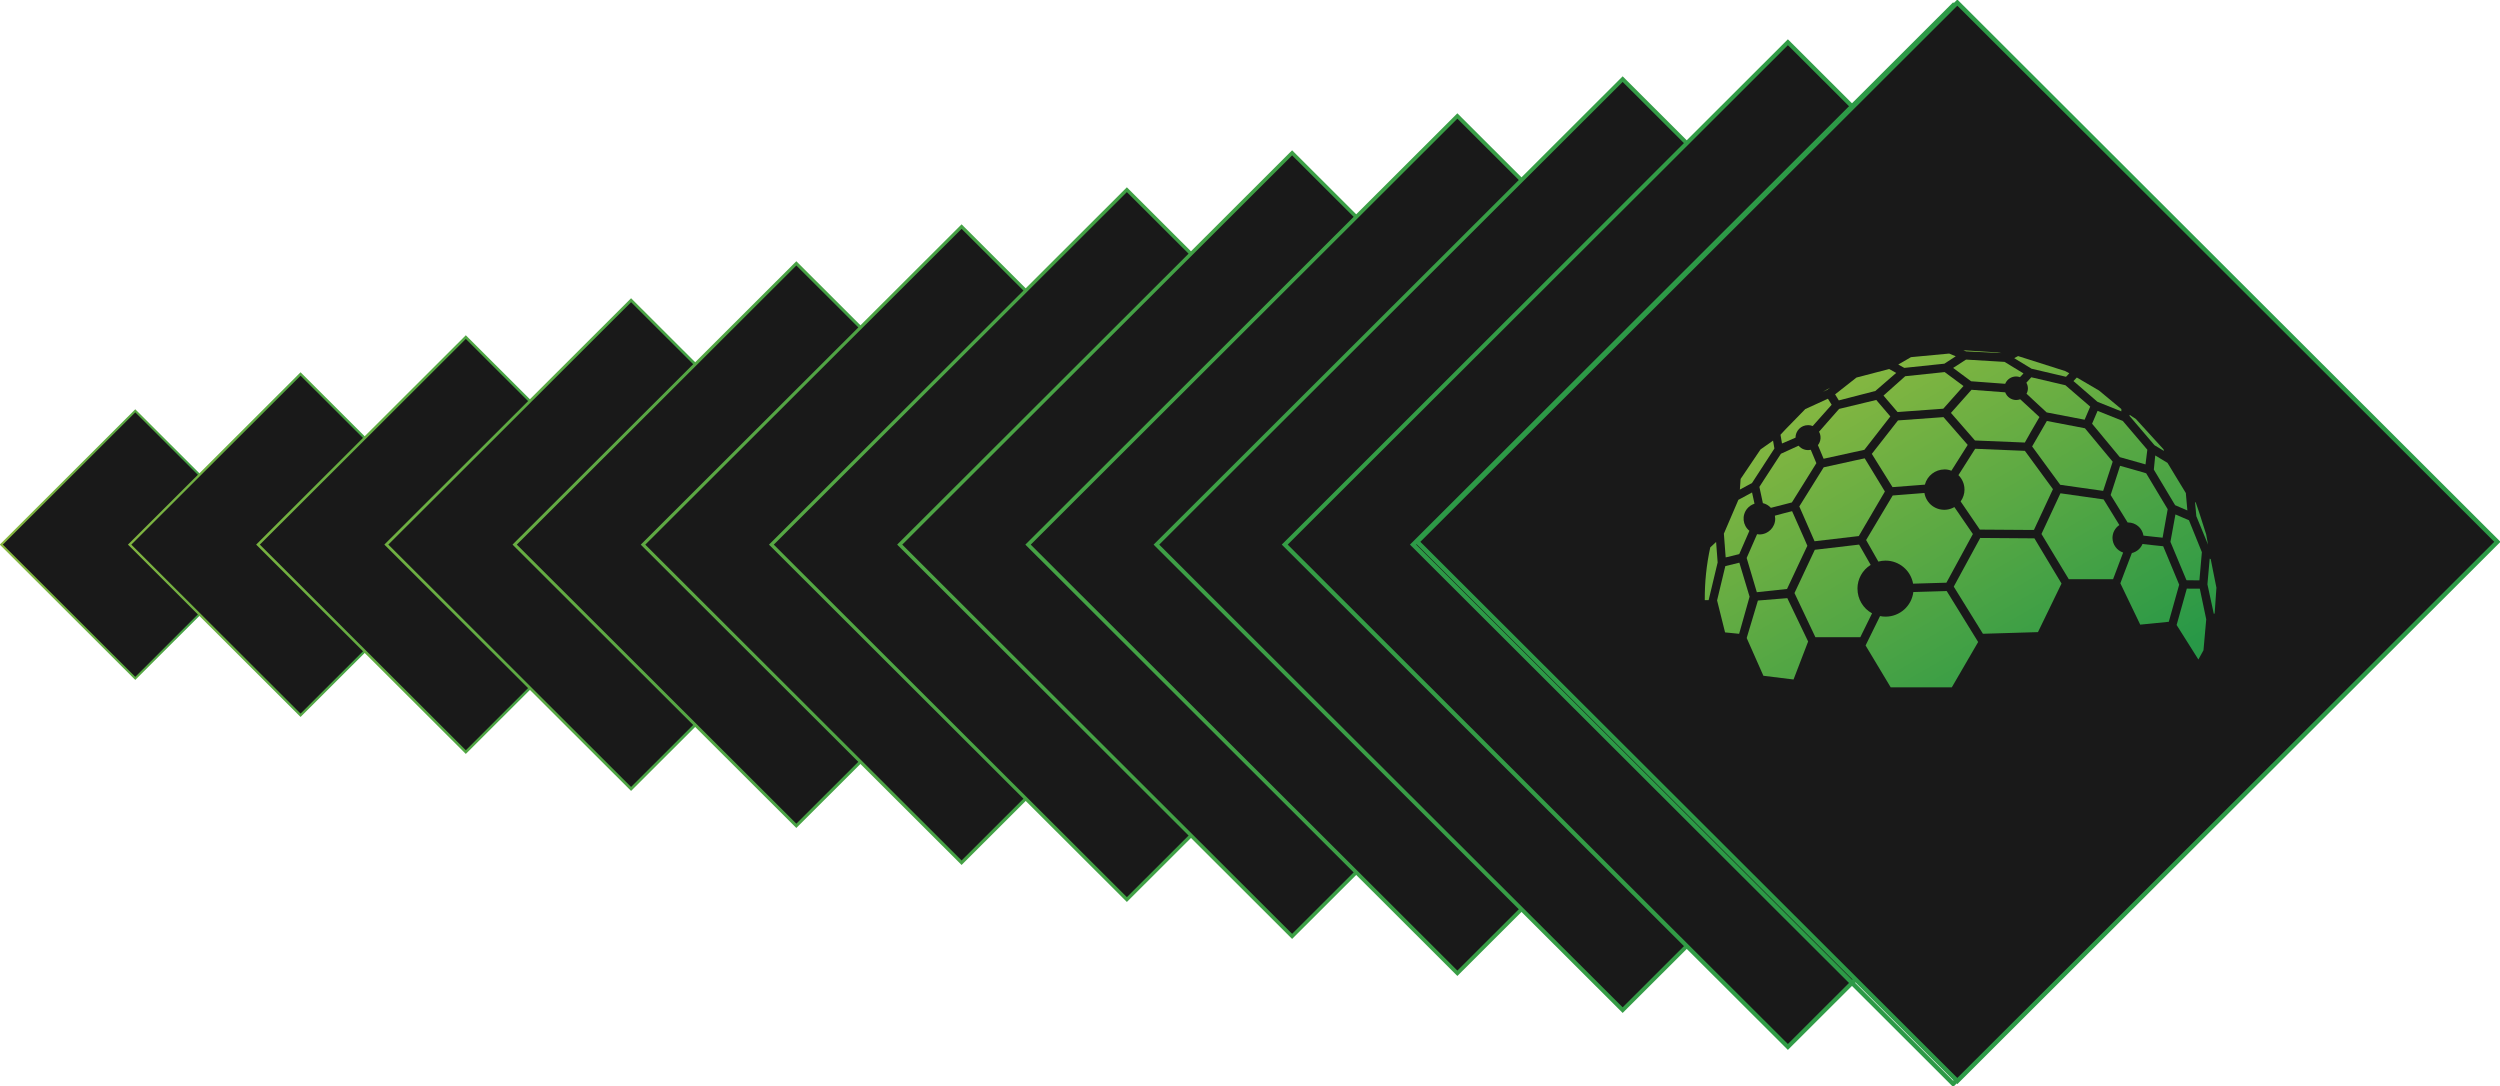 <svg width="596" height="259" viewBox="0 0 596 259" fill="none" xmlns="http://www.w3.org/2000/svg">
<g clip-path="url(#clip0_102_3375)">
<path d="M32.25 97.938L0.305 129.832L32.25 161.727L64.195 129.832L32.25 97.938Z" fill="#191919" stroke="url(#paint0_linear_102_3375)" stroke-width="0.52" stroke-miterlimit="10"/>
<path d="M71.654 89.153L30.906 129.836L71.654 170.519L112.403 129.836L71.654 89.153Z" fill="#191919" stroke="url(#paint1_linear_102_3375)" stroke-width="0.57" stroke-miterlimit="10"/>
<path d="M111.051 80.366L61.506 129.832L111.051 179.298L160.596 129.832L111.051 80.366Z" fill="#191919" stroke="url(#paint2_linear_102_3375)" stroke-width="0.62" stroke-miterlimit="10"/>
<path d="M150.45 71.573L92.102 129.828L150.45 188.083L208.798 129.828L150.45 71.573Z" fill="#191919" stroke="url(#paint3_linear_102_3375)" stroke-width="0.67" stroke-miterlimit="10"/>
<path d="M189.846 62.788L122.695 129.832L189.846 196.876L256.997 129.832L189.846 62.788Z" fill="#191919" stroke="url(#paint4_linear_102_3375)" stroke-width="0.72" stroke-miterlimit="10"/>
<path d="M229.245 54.017L153.297 129.844L229.245 205.671L305.192 129.844L229.245 54.017Z" fill="#191919" stroke="url(#paint5_linear_102_3375)" stroke-width="0.76" stroke-miterlimit="10"/>
<path d="M268.647 45.224L183.896 129.84L268.647 214.456L353.398 129.84L268.647 45.224Z" fill="#191919" stroke="url(#paint6_linear_102_3375)" stroke-width="0.81" stroke-miterlimit="10"/>
<path d="M308.04 36.437L214.492 129.836L308.04 223.235L401.587 129.836L308.04 36.437Z" fill="#191919" stroke="url(#paint7_linear_102_3375)" stroke-width="0.86" stroke-miterlimit="10"/>
<path d="M347.436 27.652L245.086 129.84L347.436 232.028L449.787 129.84L347.436 27.652Z" fill="#191919" stroke="url(#paint8_linear_102_3375)" stroke-width="0.91" stroke-miterlimit="10"/>
<path d="M386.841 18.863L275.688 129.84L386.841 240.817L497.994 129.84L386.841 18.863Z" fill="#191919" stroke="url(#paint9_linear_102_3375)" stroke-width="0.95" stroke-miterlimit="10"/>
<path d="M426.232 10.072L306.281 129.832L426.232 249.592L546.182 129.832L426.232 10.072Z" fill="#191919" stroke="url(#paint10_linear_102_3375)" stroke-miterlimit="10"/>
<path d="M465.628 1.287L336.875 129.836L465.628 258.385L594.381 129.836L465.628 1.287Z" stroke="#2D9A47" stroke-width="1.05" stroke-miterlimit="10"/>
<path d="M595.376 129.17L466.623 0.621L337.87 129.17L466.623 257.719L595.376 129.17Z" fill="#191919" stroke="#2D9A47" stroke-width="1.05" stroke-miterlimit="10"/>
<path d="M468.339 116.714C468.339 117.727 468.012 118.715 467.417 119.543L471.994 126.256L482.649 126.331H484.896L485.65 124.707L489.423 116.614L482.733 107.482L470.879 106.988L466.889 113.274C467.819 114.178 468.339 115.434 468.331 116.723" fill="url(#paint11_linear_102_3375)"/>
<path d="M463.552 111.904C464.122 111.904 464.683 112.013 465.212 112.222L469.101 106.062L463.325 99.441L461.506 99.575L452.477 100.228L446.24 108.205L451.178 116.131L455.772 115.78L458.891 115.537C459.444 113.419 461.355 111.929 463.552 111.913" fill="url(#paint12_linear_102_3375)"/>
<path d="M456.091 139.147L464.03 138.913L464.508 138.025L470.334 127.312L465.925 120.884C463.645 122.215 460.71 121.453 459.377 119.168C459.084 118.666 458.883 118.113 458.782 117.527L455.932 117.753L451.221 118.122L444.883 128.743L447.8 133.882C448.353 133.732 448.932 133.656 449.502 133.648C452.746 133.648 455.513 135.966 456.083 139.155" fill="url(#paint13_linear_102_3375)"/>
<path d="M456.14 141.141C455.738 144.489 452.888 147.008 449.509 147.008C449.065 147.008 448.629 146.958 448.201 146.874L444.756 153.88L450.741 163.857H465.312L471.591 153.051L464.096 140.906L456.132 141.141H456.14Z" fill="url(#paint14_linear_102_3375)"/>
<path d="M485.004 128.342L483.755 128.334L472.085 128.25L465.957 139.516L465.781 139.859L472.731 151.092L485.851 150.698L491.468 139.114L488.232 133.732L485.004 128.342Z" fill="url(#paint15_linear_102_3375)"/>
<path d="M489.9 100.728L487.972 100.359L485.951 103.858L484.459 106.428L491.157 115.576L496.12 116.279L501.393 117.024L503.296 111.207L503.665 110.069L497.051 102.1L489.9 100.728Z" fill="url(#paint16_linear_102_3375)"/>
<path d="M503.615 128.248C503.615 127.009 504.227 125.854 505.258 125.168L501.62 119.259L501.494 119.058L496.171 118.305L491.208 117.602L487.008 126.608L486.689 127.302L489.934 132.693L493.195 138.074H503.758L504.102 137.171L506.155 131.73C504.655 131.228 503.64 129.838 503.615 128.257" fill="url(#paint17_linear_102_3375)"/>
<path d="M511.001 127.69L513.424 127.958L515.562 128.184L516.777 121.396L512.426 114.139L511.647 112.834L510.783 112.566L505.426 111.051L505.066 112.181L503.18 118.006L503.347 118.274L507.229 124.56H507.338C509.165 124.56 510.716 125.891 511.001 127.69Z" fill="url(#paint18_linear_102_3375)"/>
<path d="M515.705 130.223L513.458 129.989L510.776 129.688C510.323 130.776 509.376 131.571 508.235 131.847L506.416 136.601L505.494 139.053L510.231 148.913L517.038 148.235L519.519 139.388L515.705 130.223Z" fill="url(#paint19_linear_102_3375)"/>
<path d="M518.622 122.641L517.432 129.178L521.254 138.326L524.339 138.359L524.926 131.638L521.85 124.03L520.098 123.277L518.622 122.641Z" fill="url(#paint20_linear_102_3375)"/>
<path d="M526.392 129.833L525.948 127.389L524.447 122.677L523.483 119.831L523.299 119.672L523.601 123.045L526.392 129.833Z" fill="url(#paint21_linear_102_3375)"/>
<path d="M527.03 133.289L526.912 133.238L526.795 133.18L526.25 139.298L527.767 146.321L527.969 146.262L528.396 140.118L527.03 133.289Z" fill="url(#paint22_linear_102_3375)"/>
<path d="M521.388 140.328H521.337L518.906 148.999L524.095 157.227L525.311 155.017L525.965 147.643L524.431 140.345L521.388 140.328Z" fill="url(#paint23_linear_102_3375)"/>
<path d="M498.754 101.013L505.36 108.981L511.488 110.713L511.924 107.215L508.135 102.77L506.081 100.36L500.062 97.949L498.754 101.013Z" fill="url(#paint24_linear_102_3375)"/>
<path d="M513.625 106.135L515.888 107.507L515.788 107.122L509.19 99.882L507.689 98.894V99.171L509.878 101.74L513.625 106.135Z" fill="url(#paint25_linear_102_3375)"/>
<path d="M513.81 108.582L513.475 111.955L518.546 120.434L519.879 121.011L521.472 121.698L521.129 117.864L521.112 117.555L518.655 113.52L516.736 110.348L515.126 109.377L513.81 108.582Z" fill="url(#paint26_linear_102_3375)"/>
<path d="M478.047 93.532L470.1 92.93H469.999L465.104 98.437L470.829 105.008L482.725 105.501L484.201 102.882L486.213 99.425L482.935 96.395L481.619 95.19C481.308 95.298 480.981 95.365 480.654 95.365C479.489 95.357 478.45 94.629 478.047 93.541" fill="url(#paint27_linear_102_3375)"/>
<path d="M483.117 93.85L484.71 95.348L487.921 98.32L496.975 100.061L498.308 96.939L492.398 91.841L484.266 89.941L484.182 90.025L483.084 91.239C483.327 91.649 483.444 92.118 483.453 92.586C483.453 93.03 483.344 93.465 483.126 93.85" fill="url(#paint28_linear_102_3375)"/>
<path d="M505.72 98.069L505.737 97.525L500.414 93.105L495.115 90L494.311 90.845L500.045 95.8L505.72 98.069Z" fill="url(#paint29_linear_102_3375)"/>
<path d="M468.658 85.756L465.623 87.714L469.915 90.895L478.039 91.497C478.466 90.443 479.489 89.756 480.629 89.748C480.948 89.748 481.258 89.807 481.56 89.915L482.172 89.271L482.398 89.02L477.888 86.275L468.792 85.731L468.658 85.756Z" fill="url(#paint30_linear_102_3375)"/>
<path d="M468.892 83.772L477.158 84.174L476.185 84.014L468.07 83.504L468.699 83.763L468.892 83.772Z" fill="url(#paint31_linear_102_3375)"/>
<path d="M463.61 88.703L454.204 89.691L449.031 94.303L449.844 95.273L452.376 98.228L461.38 97.575L463.283 97.433L468.095 92.026L467.835 91.834L463.61 88.703Z" fill="url(#paint32_linear_102_3375)"/>
<path d="M453.987 87.704L463.552 86.7L464.533 86.055L466.252 84.942L464.684 84.289L455.58 85.143L452.545 86.9L453.819 87.612L453.987 87.704Z" fill="url(#paint33_linear_102_3375)"/>
<path d="M484.318 87.9L492.534 89.825L493.095 89.239L493.322 88.996L492.349 88.461L481.107 84.887L480.193 85.38L480.755 85.732L484.318 87.9Z" fill="url(#paint34_linear_102_3375)"/>
<path d="M433.397 106.137L434.747 109.367L441.99 107.777L444.463 107.241L450.658 99.281L447.816 95.959L447.305 95.348L438.444 97.482L433.657 102.922C434.227 103.944 434.118 105.207 433.389 106.128" fill="url(#paint35_linear_102_3375)"/>
<path d="M431.033 101.349C431.418 101.349 431.796 101.424 432.148 101.567L436.666 96.494L435.895 95.239L435.778 95.055L430.379 97.524L425.709 102.311L424.469 103.642L424.829 105.726L428.048 104.345C428.048 102.705 429.373 101.357 431.016 101.357H431.033V101.349Z" fill="url(#paint36_linear_102_3375)"/>
<path d="M435.652 92.92L435.845 92.761L436.298 92.418L434.537 93.431L434.654 93.372L435.652 92.92Z" fill="url(#paint37_linear_102_3375)"/>
<path d="M447.079 93.212L452.05 88.902L451.941 88.843L450.382 87.973L442.585 90.007L439.006 92.819L437.488 94.016L438.369 95.455L447.079 93.212Z" fill="url(#paint38_linear_102_3375)"/>
<path d="M434.771 111.408L432.29 115.384L428.953 120.732L432.591 129.035L442.718 127.847L443.129 127.805L449.358 117.175L444.546 109.266L442.291 109.751L434.771 111.408Z" fill="url(#paint39_linear_102_3375)"/>
<path d="M422.172 121.069L425.467 120.223L427.186 119.78L430.673 114.189L433.02 110.422L431.687 107.225C430.606 107.476 429.491 107.099 428.787 106.254L424.578 108.171L420.538 114.364L419.439 116.072L420.269 119.947C420.999 120.115 421.661 120.508 422.164 121.052" fill="url(#paint40_linear_102_3375)"/>
<path d="M411.803 132.795L414.636 132.1L417.059 126.542C415.449 125.245 415.206 122.893 416.506 121.286C416.967 120.717 417.587 120.307 418.274 120.081L417.688 117.402L414.888 118.917L414.435 119.152L410.973 127.22L411.4 132.878L411.803 132.795Z" fill="url(#paint41_linear_102_3375)"/>
<path d="M423.019 106.922L422.693 105.047L420.815 106.369L419.708 107.148L414.963 114.178L414.787 116.715L417.679 115.149L423.019 106.922Z" fill="url(#paint42_linear_102_3375)"/>
<path d="M419.439 127.404C419.255 127.404 419.07 127.387 418.886 127.354L416.404 133.02L418.827 141.181L426.028 140.411L429.113 133.832L430.874 130.116L430.27 128.71L427.235 121.863L425.416 122.324L423.128 122.935C423.178 123.186 423.203 123.437 423.212 123.696C423.186 125.755 421.51 127.413 419.439 127.413" fill="url(#paint43_linear_102_3375)"/>
<path d="M442.819 140.328C442.819 138.026 444.01 135.884 445.971 134.67L443.205 129.832L442.274 129.941L432.65 131.071L430.881 134.829L427.805 141.383L432.793 151.912H443.498L446.298 146.22C444.144 145.049 442.811 142.78 442.827 140.328" fill="url(#paint44_linear_102_3375)"/>
<path d="M419.086 143.167L416.412 152.106L420.394 161.104L427.579 161.991L431.058 152.935L426.095 142.598L419.086 143.167Z" fill="url(#paint45_linear_102_3375)"/>
<path d="M409.119 129.203L407.728 130.5C406.822 134.627 406.386 138.837 406.42 143.064H407.342L409.488 134.083L409.119 129.203Z" fill="url(#paint46_linear_102_3375)"/>
<path d="M414.66 134.141L412.388 134.701L411.315 134.961L409.354 143.138L411.257 150.763L414.61 151.098L417.1 142.251L414.66 134.141Z" fill="url(#paint47_linear_102_3375)"/>
</g>
<defs>
<linearGradient id="paint0_linear_102_3375" x1="0.002" y1="129.834" x2="64.52" y2="129.834" gradientUnits="userSpaceOnUse">
<stop stop-color="#8AB840"/>
<stop offset="1" stop-color="#289747"/>
</linearGradient>
<linearGradient id="paint1_linear_102_3375" x1="30.564" y1="129.832" x2="112.737" y2="129.832" gradientUnits="userSpaceOnUse">
<stop stop-color="#82B541"/>
<stop offset="1" stop-color="#289747"/>
</linearGradient>
<linearGradient id="paint2_linear_102_3375" x1="61.138" y1="129.828" x2="160.965" y2="129.828" gradientUnits="userSpaceOnUse">
<stop stop-color="#79B341"/>
<stop offset="1" stop-color="#299847"/>
</linearGradient>
<linearGradient id="paint3_linear_102_3375" x1="91.705" y1="129.83" x2="209.196" y2="129.83" gradientUnits="userSpaceOnUse">
<stop stop-color="#71B042"/>
<stop offset="1" stop-color="#299847"/>
</linearGradient>
<linearGradient id="paint4_linear_102_3375" x1="122.273" y1="129.834" x2="257.411" y2="129.834" gradientUnits="userSpaceOnUse">
<stop stop-color="#68AD43"/>
<stop offset="1" stop-color="#2A9847"/>
</linearGradient>
<linearGradient id="paint5_linear_102_3375" x1="152.846" y1="129.839" x2="305.648" y2="129.839" gradientUnits="userSpaceOnUse">
<stop stop-color="#60AA43"/>
<stop offset="1" stop-color="#2A9847"/>
</linearGradient>
<linearGradient id="paint6_linear_102_3375" x1="183.405" y1="129.842" x2="353.871" y2="129.842" gradientUnits="userSpaceOnUse">
<stop stop-color="#57A844"/>
<stop offset="1" stop-color="#2B9947"/>
</linearGradient>
<linearGradient id="paint7_linear_102_3375" x1="213.987" y1="129.838" x2="402.099" y2="129.838" gradientUnits="userSpaceOnUse">
<stop stop-color="#4FA544"/>
<stop offset="1" stop-color="#2B9947"/>
</linearGradient>
<linearGradient id="paint8_linear_102_3375" x1="244.547" y1="129.842" x2="450.322" y2="129.842" gradientUnits="userSpaceOnUse">
<stop stop-color="#46A245"/>
<stop offset="1" stop-color="#2C9947"/>
</linearGradient>
<linearGradient id="paint9_linear_102_3375" x1="275.128" y1="129.836" x2="498.559" y2="129.836" gradientUnits="userSpaceOnUse">
<stop stop-color="#3E9F46"/>
<stop offset="1" stop-color="#2C9947"/>
</linearGradient>
<linearGradient id="paint10_linear_102_3375" x1="305.688" y1="129.84" x2="546.774" y2="129.84" gradientUnits="userSpaceOnUse">
<stop stop-color="#359D46"/>
<stop offset="1" stop-color="#2D9A47"/>
</linearGradient>
<linearGradient id="paint11_linear_102_3375" x1="453.618" y1="75.065" x2="504.609" y2="163.74" gradientUnits="userSpaceOnUse">
<stop stop-color="#8BB940"/>
<stop offset="1" stop-color="#289847"/>
</linearGradient>
<linearGradient id="paint12_linear_102_3375" x1="442.778" y1="81.304" x2="493.769" y2="169.978" gradientUnits="userSpaceOnUse">
<stop stop-color="#8BB940"/>
<stop offset="0.95" stop-color="#2D9A47"/>
<stop offset="1" stop-color="#289847"/>
</linearGradient>
<linearGradient id="paint13_linear_102_3375" x1="433.658" y1="86.542" x2="484.657" y2="175.225" gradientUnits="userSpaceOnUse">
<stop stop-color="#8BB940"/>
<stop offset="1" stop-color="#289847"/>
</linearGradient>
<linearGradient id="paint14_linear_102_3375" x1="423.077" y1="92.628" x2="474.076" y2="181.311" gradientUnits="userSpaceOnUse">
<stop stop-color="#8BB940"/>
<stop offset="1" stop-color="#289847"/>
</linearGradient>
<linearGradient id="paint15_linear_102_3375" x1="444.488" y1="80.315" x2="495.487" y2="168.99" gradientUnits="userSpaceOnUse">
<stop stop-color="#8BB940"/>
<stop offset="1" stop-color="#289847"/>
</linearGradient>
<linearGradient id="paint16_linear_102_3375" x1="469.612" y1="65.867" x2="520.603" y2="154.541" gradientUnits="userSpaceOnUse">
<stop stop-color="#8BB940"/>
<stop offset="1" stop-color="#289847"/>
</linearGradient>
<linearGradient id="paint17_linear_102_3375" x1="463.258" y1="69.516" x2="514.257" y2="158.199" gradientUnits="userSpaceOnUse">
<stop stop-color="#8BB940"/>
<stop offset="1" stop-color="#289847"/>
</linearGradient>
<linearGradient id="paint18_linear_102_3375" x1="476.596" y1="61.852" x2="527.596" y2="150.527" gradientUnits="userSpaceOnUse">
<stop stop-color="#8BB940"/>
<stop offset="1" stop-color="#289847"/>
</linearGradient>
<linearGradient id="paint19_linear_102_3375" x1="470.242" y1="65.507" x2="521.233" y2="154.181" gradientUnits="userSpaceOnUse">
<stop stop-color="#8BB940"/>
<stop offset="1" stop-color="#289847"/>
</linearGradient>
<linearGradient id="paint20_linear_102_3375" x1="480.319" y1="59.707" x2="531.318" y2="148.39" gradientUnits="userSpaceOnUse">
<stop stop-color="#8BB940"/>
<stop offset="1" stop-color="#289847"/>
</linearGradient>
<linearGradient id="paint21_linear_102_3375" x1="485.608" y1="56.671" x2="536.607" y2="145.346" gradientUnits="userSpaceOnUse">
<stop stop-color="#8BB940"/>
<stop offset="1" stop-color="#289847"/>
</linearGradient>
<linearGradient id="paint22_linear_102_3375" x1="480.972" y1="59.331" x2="531.971" y2="148.014" gradientUnits="userSpaceOnUse">
<stop stop-color="#8BB940"/>
<stop offset="1" stop-color="#289847"/>
</linearGradient>
<linearGradient id="paint23_linear_102_3375" x1="474.559" y1="63.023" x2="525.558" y2="151.698" gradientUnits="userSpaceOnUse">
<stop stop-color="#8BB940"/>
<stop offset="1" stop-color="#289847"/>
</linearGradient>
<linearGradient id="paint24_linear_102_3375" x1="479.866" y1="59.966" x2="530.866" y2="148.649" gradientUnits="userSpaceOnUse">
<stop stop-color="#8BB940"/>
<stop offset="1" stop-color="#289847"/>
</linearGradient>
<linearGradient id="paint25_linear_102_3375" x1="485.088" y1="56.961" x2="536.087" y2="145.644" gradientUnits="userSpaceOnUse">
<stop stop-color="#8BB940"/>
<stop offset="1" stop-color="#289847"/>
</linearGradient>
<linearGradient id="paint26_linear_102_3375" x1="484.242" y1="57.458" x2="535.233" y2="146.133" gradientUnits="userSpaceOnUse">
<stop stop-color="#8BB940"/>
<stop offset="1" stop-color="#289847"/>
</linearGradient>
<linearGradient id="paint27_linear_102_3375" x1="459.83" y1="71.494" x2="510.83" y2="160.177" gradientUnits="userSpaceOnUse">
<stop stop-color="#8BB940"/>
<stop offset="1" stop-color="#289847"/>
</linearGradient>
<linearGradient id="paint28_linear_102_3375" x1="472.664" y1="64.112" x2="523.655" y2="152.794" gradientUnits="userSpaceOnUse">
<stop stop-color="#8BB940"/>
<stop offset="1" stop-color="#289847"/>
</linearGradient>
<linearGradient id="paint29_linear_102_3375" x1="480.176" y1="59.793" x2="531.176" y2="148.467" gradientUnits="userSpaceOnUse">
<stop stop-color="#8BB940"/>
<stop offset="1" stop-color="#289847"/>
</linearGradient>
<linearGradient id="paint30_linear_102_3375" x1="463.167" y1="69.576" x2="514.166" y2="158.251" gradientUnits="userSpaceOnUse">
<stop stop-color="#8BB940"/>
<stop offset="1" stop-color="#289847"/>
</linearGradient>
<linearGradient id="paint31_linear_102_3375" x1="464.08" y1="69.049" x2="515.08" y2="157.723" gradientUnits="userSpaceOnUse">
<stop stop-color="#8BB940"/>
<stop offset="1" stop-color="#289847"/>
</linearGradient>
<linearGradient id="paint32_linear_102_3375" x1="449.492" y1="77.437" x2="500.483" y2="166.12" gradientUnits="userSpaceOnUse">
<stop stop-color="#8BB940"/>
<stop offset="1" stop-color="#289847"/>
</linearGradient>
<linearGradient id="paint33_linear_102_3375" x1="453.257" y1="75.275" x2="504.257" y2="163.949" gradientUnits="userSpaceOnUse">
<stop stop-color="#8BB940"/>
<stop offset="1" stop-color="#289847"/>
</linearGradient>
<linearGradient id="paint34_linear_102_3375" x1="473.252" y1="63.778" x2="524.251" y2="152.452" gradientUnits="userSpaceOnUse">
<stop stop-color="#8BB940"/>
<stop offset="1" stop-color="#289847"/>
</linearGradient>
<linearGradient id="paint35_linear_102_3375" x1="432.743" y1="87.07" x2="483.742" y2="175.744" gradientUnits="userSpaceOnUse">
<stop stop-color="#8BB940"/>
<stop offset="1" stop-color="#289847"/>
</linearGradient>
<linearGradient id="paint36_linear_102_3375" x1="425.165" y1="91.43" x2="476.164" y2="180.105" gradientUnits="userSpaceOnUse">
<stop stop-color="#8BB940"/>
<stop offset="1" stop-color="#289847"/>
</linearGradient>
<linearGradient id="paint37_linear_102_3375" x1="432.215" y1="87.371" x2="483.214" y2="176.053" gradientUnits="userSpaceOnUse">
<stop stop-color="#8BB940"/>
<stop offset="1" stop-color="#289847"/>
</linearGradient>
<linearGradient id="paint38_linear_102_3375" x1="439.869" y1="82.967" x2="490.868" y2="171.65" gradientUnits="userSpaceOnUse">
<stop stop-color="#8BB940"/>
<stop offset="1" stop-color="#289847"/>
</linearGradient>
<linearGradient id="paint39_linear_102_3375" x1="423.311" y1="92.492" x2="474.31" y2="181.167" gradientUnits="userSpaceOnUse">
<stop stop-color="#8BB940"/>
<stop offset="1" stop-color="#289847"/>
</linearGradient>
<linearGradient id="paint40_linear_102_3375" x1="416.178" y1="96.595" x2="467.178" y2="185.278" gradientUnits="userSpaceOnUse">
<stop stop-color="#8BB940"/>
<stop offset="1" stop-color="#289847"/>
</linearGradient>
<linearGradient id="paint41_linear_102_3375" x1="402.581" y1="104.412" x2="453.58" y2="193.095" gradientUnits="userSpaceOnUse">
<stop stop-color="#8BB940"/>
<stop offset="1" stop-color="#289847"/>
</linearGradient>
<linearGradient id="paint42_linear_102_3375" x1="411.912" y1="99.046" x2="462.911" y2="187.728" gradientUnits="userSpaceOnUse">
<stop stop-color="#8BB940"/>
<stop offset="1" stop-color="#289847"/>
</linearGradient>
<linearGradient id="paint43_linear_102_3375" x1="406.202" y1="102.336" x2="457.201" y2="191.011" gradientUnits="userSpaceOnUse">
<stop stop-color="#8BB940"/>
<stop offset="1" stop-color="#289847"/>
</linearGradient>
<linearGradient id="paint44_linear_102_3375" x1="413.377" y1="98.21" x2="464.368" y2="186.885" gradientUnits="userSpaceOnUse">
<stop stop-color="#8BB940"/>
<stop offset="1" stop-color="#289847"/>
</linearGradient>
<linearGradient id="paint45_linear_102_3375" x1="397.55" y1="107.31" x2="448.549" y2="195.993" gradientUnits="userSpaceOnUse">
<stop stop-color="#8BB940"/>
<stop offset="1" stop-color="#289847"/>
</linearGradient>
<linearGradient id="paint46_linear_102_3375" x1="392.73" y1="110.078" x2="443.729" y2="198.752" gradientUnits="userSpaceOnUse">
<stop stop-color="#8BB940"/>
<stop offset="1" stop-color="#289847"/>
</linearGradient>
<linearGradient id="paint47_linear_102_3375" x1="393.895" y1="109.407" x2="444.894" y2="198.09" gradientUnits="userSpaceOnUse">
<stop stop-color="#8BB940"/>
<stop offset="1" stop-color="#289847"/>
</linearGradient>
<clipPath id="clip0_102_3375">
<rect width="596" height="259" fill="white"/>
</clipPath>
</defs>
</svg>

